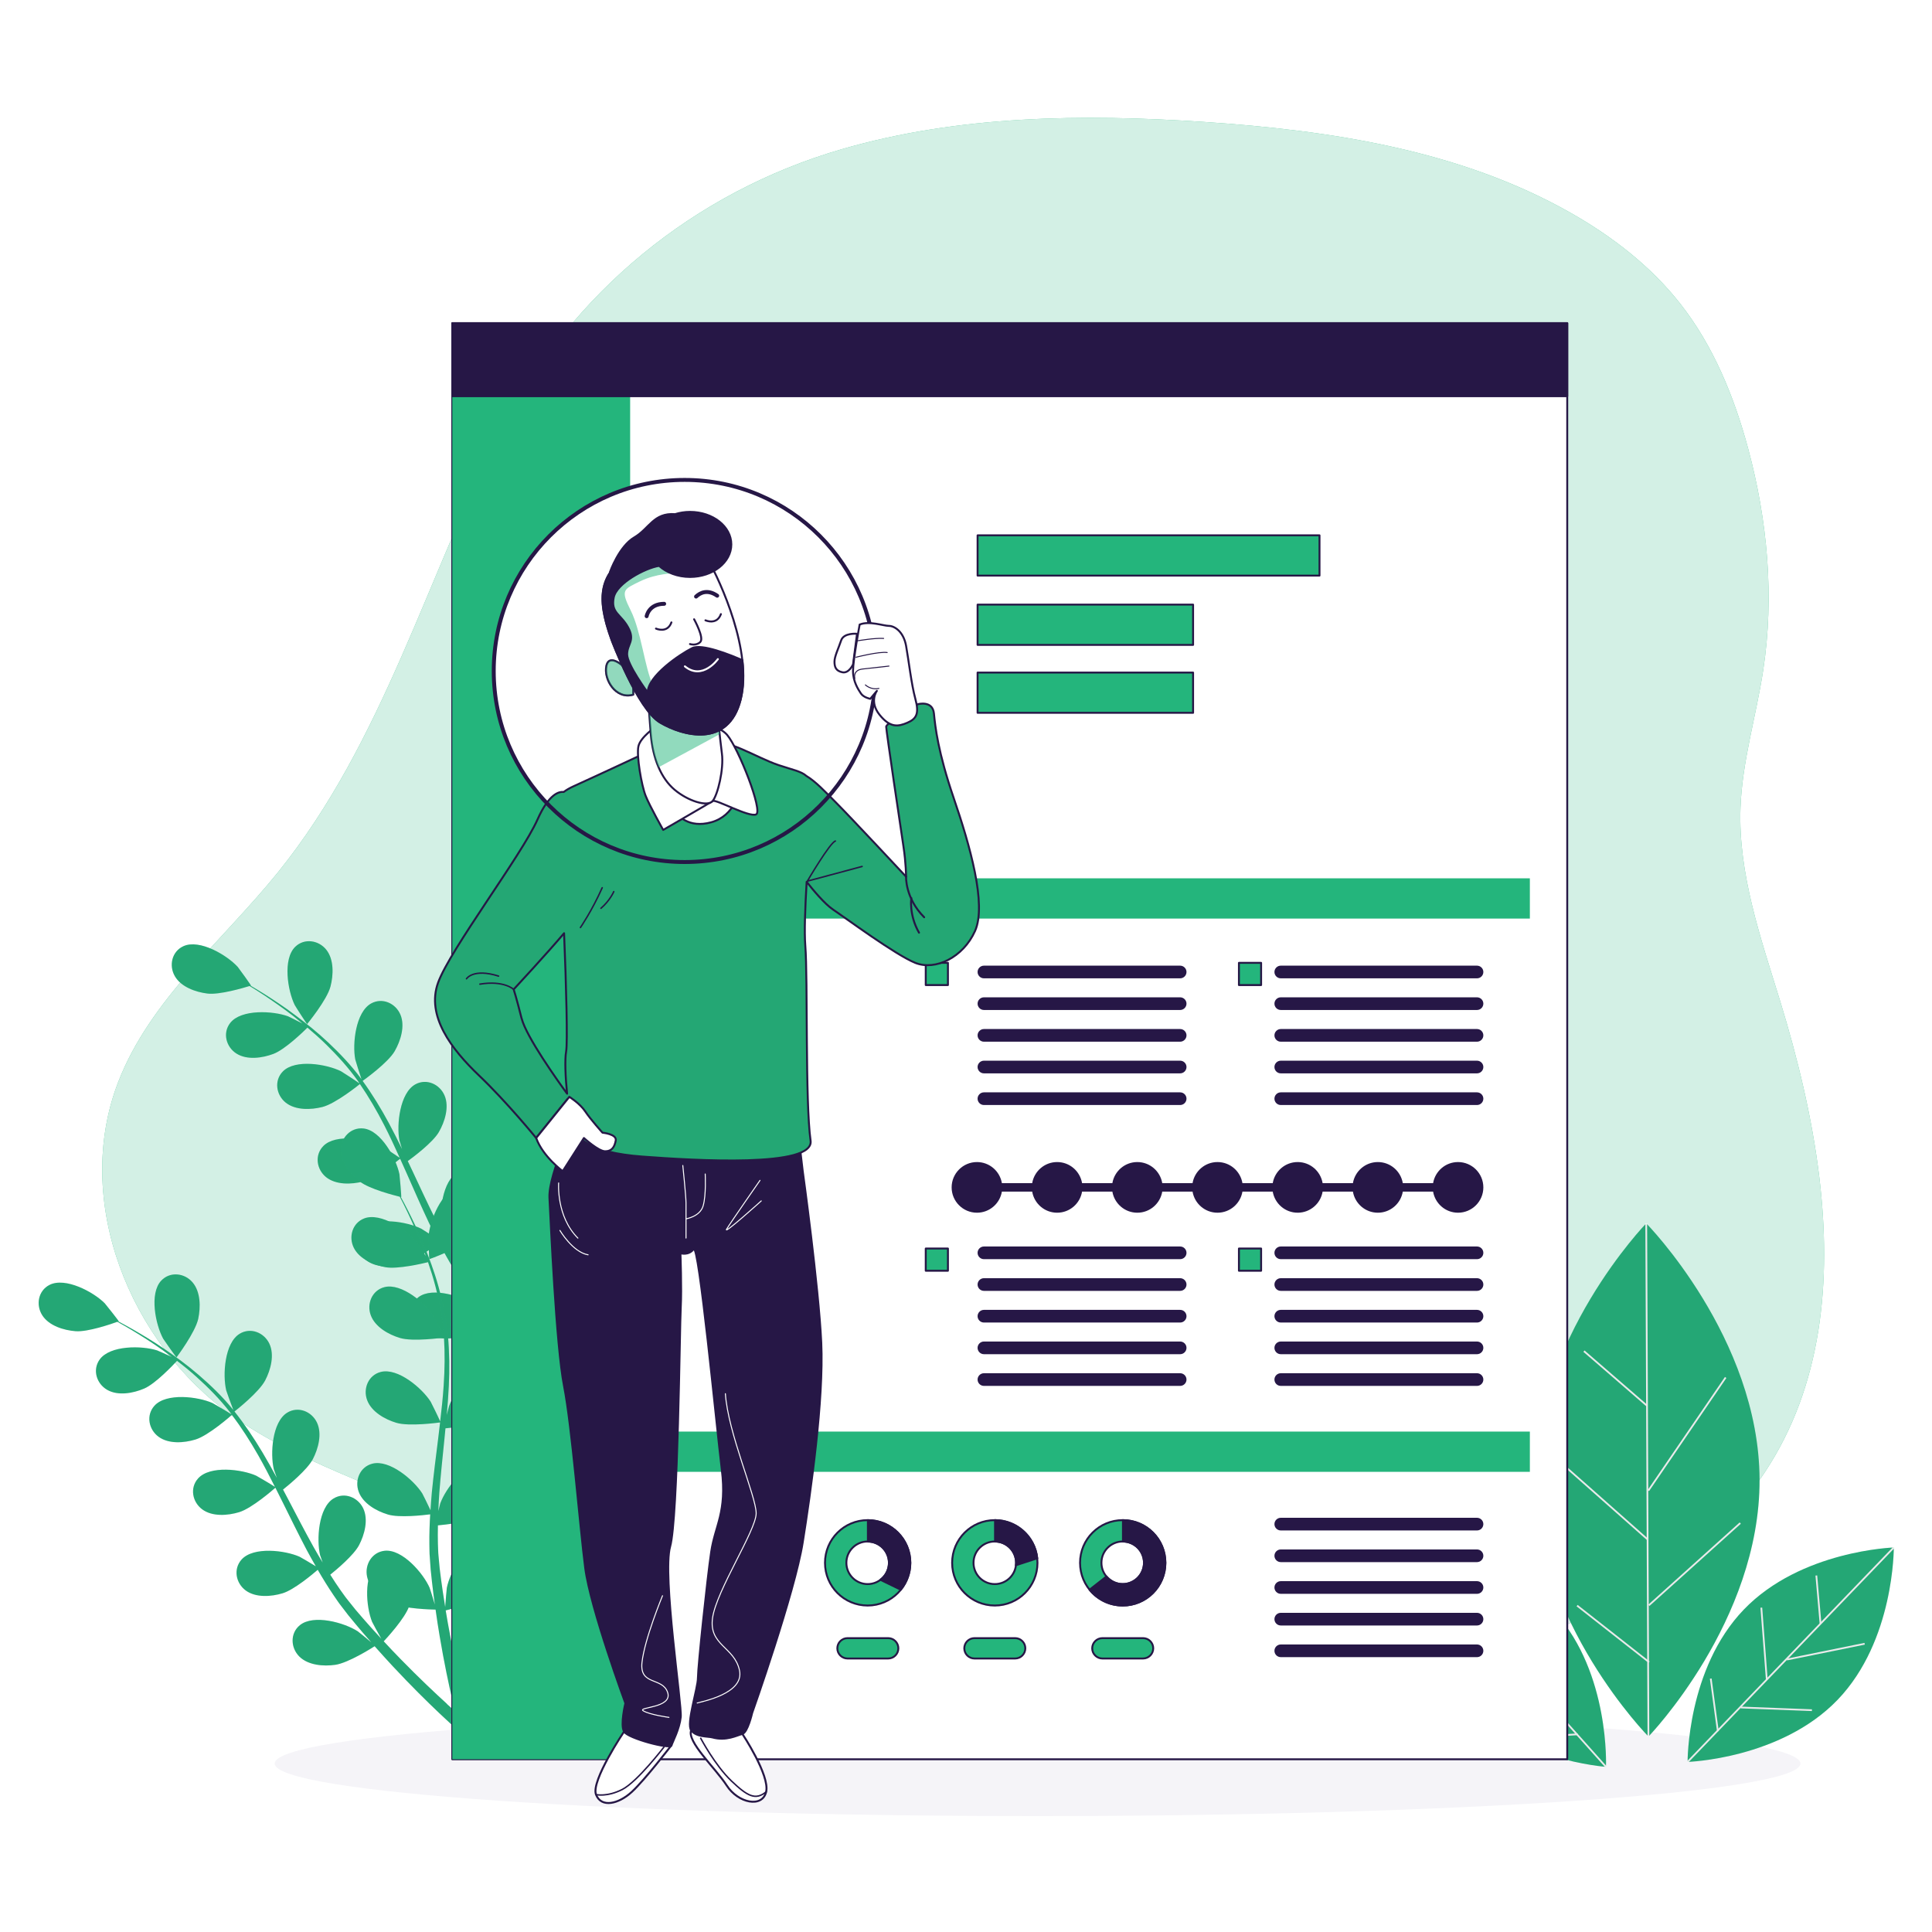 <svg width="1000" height="1000" viewBox="0 0 1000 1000" fill="none" xmlns="http://www.w3.org/2000/svg">
<rect width="1000" height="1000" fill="white"/>
<g clip-path="url(#clip0_5501_32367)">
<path d="M941.625 608.941C937.882 578.132 930.349 547.276 921.389 518.129C911.329 485.447 899.655 452.32 900.872 418.139C901.737 394.026 909.013 370.661 912.639 346.828C918.464 308.691 914.862 269.431 904.825 232.16C897.597 205.354 886.882 179.087 869.734 157.244C854.387 137.695 834.314 122.244 812.698 110.023C755.568 77.692 688.684 67.485 623.202 63.107C560.318 58.916 496.147 59.666 435.625 77.248C359.382 99.395 295.819 151.461 259.839 222C220.957 298.25 198.451 383.889 143.919 451.453C115.144 487.085 77.619 517.403 61.149 560.152C37.591 621.302 66.857 694.931 120.244 732.857C153.908 756.784 194.685 768.208 231.274 787.382C265.032 805.058 295.024 829.218 328.268 847.853C450.317 916.191 601.796 902.776 736.712 865.974C804.112 847.596 874.787 820.369 913.411 762.098C943.076 717.359 948.199 663.162 941.625 608.894V608.941Z" fill="#24B57C"/>
<path opacity="0.8" d="M941.625 608.941C937.882 578.132 930.349 547.276 921.389 518.129C911.329 485.447 899.655 452.32 900.872 418.139C901.737 394.026 909.013 370.661 912.639 346.828C918.464 308.691 914.862 269.431 904.825 232.16C897.597 205.354 886.882 179.087 869.734 157.244C854.387 137.695 834.314 122.244 812.698 110.023C755.568 77.692 688.684 67.485 623.202 63.107C560.318 58.916 496.147 59.666 435.625 77.248C359.382 99.395 295.819 151.461 259.839 222C220.957 298.25 198.451 383.889 143.919 451.453C115.144 487.085 77.619 517.403 61.149 560.152C37.591 621.302 66.857 694.931 120.244 732.857C153.908 756.784 194.685 768.208 231.274 787.382C265.032 805.058 295.024 829.218 328.268 847.853C450.317 916.191 601.796 902.776 736.712 865.974C804.112 847.596 874.787 820.369 913.411 762.098C943.076 717.359 948.199 663.162 941.625 608.894V608.941Z" fill="white"/>
<path d="M537.04 940.002C755.124 940.002 931.916 927.822 931.916 912.798C931.916 897.773 755.124 885.594 537.04 885.594C318.956 885.594 142.164 897.773 142.164 912.798C142.164 927.822 318.956 940.002 537.04 940.002Z" fill="#F5F4F8"/>
<path d="M299.825 707.854C298.187 699.941 296.011 688.587 294.023 674.868C293.438 670.911 292.877 666.721 292.362 662.389C294.14 662.062 308.27 659.299 313.768 655.389C318.774 651.854 324.155 645.955 324.366 639.47C324.576 633.125 319.663 627.413 313.066 627.881C303.895 628.513 295.403 642.747 293.438 650.731C293.321 651.246 292.502 657.45 292.151 660.61C291.847 657.988 291.52 655.389 291.262 652.674C290.841 648.764 290.514 644.597 290.186 640.57C290.093 638.487 289.999 636.356 289.882 634.226C289.742 632.072 289.882 630.012 289.835 627.858C289.859 624.721 290.069 621.467 290.233 618.236C294.257 618.048 306.024 617.276 311.335 614.607C316.809 611.868 323.032 606.858 324.225 600.467C325.395 594.216 321.394 587.848 314.821 587.309C305.673 586.537 295.122 599.343 291.964 606.928C291.871 607.186 291.356 608.848 290.794 610.838C291.075 607.677 291.332 604.54 291.73 601.356C292.83 592.319 294.21 583.166 295.567 573.965C295.848 572.045 296.105 570.126 296.386 568.206C299.755 568.065 312.528 567.34 318.096 564.554C323.57 561.815 329.793 556.805 330.986 550.413C332.156 544.162 328.155 537.795 321.582 537.256C312.434 536.507 301.883 549.29 298.725 556.875C298.608 557.156 298.023 559.146 297.368 561.393C298.023 556.383 298.632 551.397 299.076 546.41C299.871 537.701 300.152 529.086 299.801 520.728C300.994 520.681 315.967 520.142 322.143 517.052C327.617 514.313 333.84 509.303 335.033 502.912C336.203 496.661 332.203 490.293 325.605 489.755C316.458 489.005 305.907 501.788 302.749 509.373C302.515 509.912 300.433 517.146 299.778 519.768C299.778 519.674 299.778 519.557 299.778 519.464C299.31 510.684 297.789 502.35 295.941 494.531C294.116 486.711 291.754 479.524 289.391 472.945C287.051 466.367 284.501 460.491 282.209 455.317C280.945 452.531 279.729 450.002 278.582 447.638C278.629 447.638 278.77 447.685 278.77 447.685C278.933 447.731 278.489 436.564 278.395 435.862C277.132 427.738 269.95 412.802 260.873 411.35C254.346 410.297 248.942 415.541 248.591 421.885C248.216 428.37 253.059 434.715 257.738 438.695C262.51 442.768 274.956 446.561 278.068 447.474C279.214 449.932 280.407 452.578 281.671 455.551C283.846 460.771 286.256 466.671 288.455 473.273C289.04 475.029 289.601 476.949 290.186 478.798C288.572 475.895 286.303 471.939 286.022 471.564C281.179 464.939 267.915 454.989 259.188 457.892C252.895 459.975 250.532 467.116 253.129 472.899C255.773 478.822 263.002 482.24 268.991 483.597C275.214 485.026 288.315 482.567 291.169 481.982C292.385 486.079 293.532 490.34 294.491 494.835C296.128 502.561 297.462 510.895 297.743 519.534C297.743 520.002 297.719 520.517 297.743 520.985C297.181 519.417 293.555 510.989 293.227 510.427C289.133 503.31 277.038 491.979 268.055 493.898C261.575 495.28 258.44 502.116 260.382 508.156C262.37 514.336 269.178 518.527 274.956 520.54C281.624 522.858 297.134 521.383 297.719 521.336C297.86 529.413 297.415 537.748 296.456 546.152C295.777 552.263 294.842 558.42 293.859 564.577C293.087 562.54 289.695 554.721 289.391 554.182C285.297 547.065 273.202 535.734 264.218 537.654C257.738 539.035 254.603 545.871 256.545 551.912C258.533 558.092 265.341 562.283 271.12 564.296C277.623 566.567 292.479 565.209 293.742 565.092C293.298 567.902 292.853 570.687 292.362 573.497C290.818 582.651 289.204 591.804 287.917 600.911C287.472 604.072 287.145 607.186 286.794 610.299C285.554 607.279 283.191 601.848 282.934 601.403C278.84 594.286 266.745 582.955 257.761 584.875C251.281 586.256 248.146 593.092 250.088 599.132C252.076 605.313 258.884 609.503 264.663 611.517C270.465 613.553 283.004 612.687 286.513 612.383C285.975 617.58 285.577 622.754 285.414 627.881C285.414 630.082 285.227 632.329 285.32 634.46C285.367 636.59 285.414 638.721 285.484 640.804C285.741 645.135 285.975 649.162 286.326 653.189C286.49 655.226 286.677 657.145 286.864 659.112C286.069 655.881 284.712 650.754 284.548 650.309C281.577 642.654 271.354 629.614 262.183 630.152C255.586 630.55 251.445 636.801 252.451 643.075C253.48 649.49 259.586 654.64 264.99 657.52C270.956 660.68 285.367 661.617 287.121 661.734C287.589 666.557 288.081 671.262 288.642 675.664C290.35 689.547 292.292 701.065 293.789 709.095C295.263 717.125 296.316 721.737 296.316 721.737V721.784V721.831C296.737 723.563 298.491 724.617 300.222 724.172C301.954 723.75 303.006 721.995 302.562 720.262C302.562 720.262 301.462 715.837 299.825 707.901V707.854Z" fill="#24B57C"/>
<path d="M291.966 480.39C291.966 480.39 307.406 475.684 312.764 470.861C317.326 466.764 322.005 460.279 321.466 453.818C320.928 447.497 315.407 442.393 308.904 443.61C299.873 445.296 293.066 460.42 292.036 468.567C291.943 469.269 291.802 480.436 291.966 480.39Z" fill="#24B57C"/>
<path d="M300.033 724.24C301.343 725.434 301.437 727.495 300.22 728.806C299.027 730.117 296.969 730.21 295.659 728.993C295.659 728.993 295.635 728.97 295.612 728.946H295.588C295.588 728.946 292.173 725.645 286.511 719.769C280.85 713.869 272.872 705.371 263.795 694.719C260.918 691.371 257.9 687.719 254.858 683.95C253.338 684.839 240.798 692.003 234.084 692.659C227.978 693.244 220.047 692.308 215.649 687.532C211.345 682.849 211.345 675.334 216.632 671.378C223.978 665.876 239.699 671.097 246.413 675.849C246.811 676.13 250.764 679.642 253.197 681.913C251.958 680.368 250.741 678.869 249.478 677.277C246.975 674.117 244.565 670.886 241.968 667.421C240.775 665.712 239.558 663.956 238.342 662.224C237.102 660.515 235.979 658.548 234.786 656.699C232.096 652.344 229.592 647.803 227.183 643.167C224.399 645.368 214.433 653 208.467 654.498C202.525 655.997 194.547 656.278 189.471 652.227C184.511 648.247 183.365 640.826 187.997 636.097C194.43 629.542 210.76 632.328 218.106 636.003C218.574 636.238 223.533 639.468 226.224 641.294C224.797 638.508 223.346 635.722 221.989 632.843C218.059 624.532 214.339 616.01 210.596 607.535C209.45 604.937 208.28 602.361 207.11 599.763C206.128 600.559 194.477 609.876 187.81 611.585C181.868 613.084 173.89 613.365 168.813 609.315C163.854 605.335 162.707 597.913 167.34 593.184C173.773 586.629 190.102 589.415 197.448 593.091C198.01 593.371 205.145 598.03 206.9 599.294C204.326 593.606 201.73 587.963 198.922 582.485C195.062 574.947 190.874 567.759 186.289 561.087C185.845 561.462 173.726 571.248 166.872 572.98C160.93 574.479 152.952 574.759 147.875 570.709C142.916 566.729 141.769 559.308 146.402 554.579C152.835 548.024 169.164 550.81 176.51 554.485C177.095 554.766 184.769 559.8 186.102 560.806C185.821 560.408 185.587 559.964 185.307 559.589C180.324 552.542 174.615 546.338 168.977 540.79C165.702 537.559 162.403 534.656 159.128 531.893C157.069 533.954 147.501 543.248 141.512 545.495C135.78 547.649 127.873 548.796 122.399 545.331C117.041 541.937 115.076 534.679 119.17 529.459C124.855 522.225 141.395 523.208 149.092 526.041C149.513 526.204 153.584 528.241 156.531 529.763C155.034 528.546 153.513 527.258 152.063 526.111C146.589 521.827 141.325 518.221 136.646 515.084C133.956 513.305 131.499 511.76 129.183 510.355C126.095 511.315 113.626 515.014 107.403 514.265C101.32 513.539 93.764 510.893 90.512 505.298C87.307 499.797 88.921 492.469 94.957 489.73C103.332 485.937 117.556 494.412 123.077 500.499C123.545 501.014 130.072 510.098 129.908 510.144C129.908 510.144 129.768 510.191 129.721 510.191C131.967 511.526 134.377 512.954 136.974 514.592C141.746 517.636 147.103 521.124 152.671 525.338C158.263 529.505 164.205 534.211 170.03 539.713C175.879 545.238 181.727 551.325 186.968 558.395C187.038 558.465 187.085 558.559 187.131 558.653C186.242 556.101 183.997 548.913 183.88 548.352C182.335 540.298 184.067 523.793 192.138 519.368C197.94 516.184 204.771 519.298 207.251 525.151C209.777 531.121 207.344 538.753 204.303 544.067C200.841 550.061 188.652 558.793 187.693 559.472C192.606 566.238 197.121 573.612 201.262 581.291C203.625 585.693 205.894 590.187 208.093 594.729C207.391 592.505 206.783 590.515 206.736 590.234C205.192 582.181 206.923 565.676 214.994 561.251C220.796 558.067 227.627 561.181 230.107 567.034C232.634 573.004 230.224 580.636 227.159 585.95C224.048 591.335 213.801 598.99 211.064 600.98C211.883 602.736 212.725 604.468 213.544 606.224C217.474 614.629 221.381 623.057 225.452 631.204C226.879 634.084 228.399 636.846 229.897 639.632C229.288 637.666 228.774 635.98 228.727 635.722C227.183 627.669 228.914 611.164 236.985 606.739C242.787 603.555 249.618 606.669 252.098 612.522C254.625 618.492 252.192 626.124 249.15 631.438C246.179 636.589 236.798 643.729 233.546 646.094C235.184 648.903 236.798 651.689 238.506 654.334C239.722 656.114 240.752 657.893 242.062 659.625C243.325 661.358 244.565 663.067 245.805 664.752C248.308 667.913 250.858 671.214 253.385 674.257C255.116 676.388 256.8 678.378 258.508 680.391C257.058 677.558 254.297 671.94 254.133 671.448C251.373 663.722 250.601 647.147 257.9 641.552C263.164 637.525 270.369 639.562 273.714 644.97C277.13 650.495 275.867 658.385 273.668 664.097C271.211 670.395 260.964 680.508 259.678 681.749C262.508 685.073 265.269 688.257 267.936 691.254C277.153 701.602 285.225 709.866 290.956 715.555C296.688 721.267 300.057 724.334 300.057 724.334L300.033 724.24ZM158.964 530.067C158.964 530.067 169.235 517.613 171.059 510.636C172.603 504.713 172.931 496.706 168.93 491.626C165 486.639 157.584 485.445 152.835 490.034C146.238 496.425 148.905 512.79 152.531 520.164C152.835 520.796 158.871 530.184 158.988 530.067H158.964Z" fill="#24B57C"/>
<path opacity="0.1" d="M300.033 724.24C301.343 725.434 301.437 727.495 300.22 728.806C299.027 730.117 296.969 730.21 295.659 728.993C295.659 728.993 295.635 728.97 295.612 728.946H295.588C295.588 728.946 292.173 725.645 286.511 719.769C280.85 713.869 272.872 705.371 263.795 694.719C260.918 691.371 257.9 687.719 254.858 683.95C253.338 684.839 240.798 692.003 234.084 692.659C227.978 693.244 220.047 692.308 215.649 687.532C211.345 682.849 211.345 675.334 216.632 671.378C223.978 665.876 239.699 671.097 246.413 675.849C246.811 676.13 250.764 679.642 253.197 681.913C251.958 680.368 250.741 678.869 249.478 677.277C246.975 674.117 244.565 670.886 241.968 667.421C240.775 665.712 239.558 663.956 238.342 662.224C237.102 660.515 235.979 658.548 234.786 656.699C232.096 652.344 229.592 647.803 227.183 643.167C224.399 645.368 214.433 653 208.467 654.498C202.525 655.997 194.547 656.278 189.471 652.227C184.511 648.247 183.365 640.826 187.997 636.097C194.43 629.542 210.76 632.328 218.106 636.003C218.574 636.238 223.533 639.468 226.224 641.294C224.797 638.508 223.346 635.722 221.989 632.843C218.059 624.532 214.339 616.01 210.596 607.535C209.45 604.937 208.28 602.361 207.11 599.763C206.128 600.559 194.477 609.876 187.81 611.585C181.868 613.084 173.89 613.365 168.813 609.315C163.854 605.335 162.707 597.913 167.34 593.184C173.773 586.629 190.102 589.415 197.448 593.091C198.01 593.371 205.145 598.03 206.9 599.294C204.326 593.606 201.73 587.963 198.922 582.485C195.062 574.947 190.874 567.759 186.289 561.087C185.845 561.462 173.726 571.248 166.872 572.98C160.93 574.479 152.952 574.759 147.875 570.709C142.916 566.729 141.769 559.308 146.402 554.579C152.835 548.024 169.164 550.81 176.51 554.485C177.095 554.766 184.769 559.8 186.102 560.806C185.821 560.408 185.587 559.964 185.307 559.589C180.324 552.542 174.615 546.338 168.977 540.79C165.702 537.559 162.403 534.656 159.128 531.893C157.069 533.954 147.501 543.248 141.512 545.495C135.78 547.649 127.873 548.796 122.399 545.331C117.041 541.937 115.076 534.679 119.17 529.459C124.855 522.225 141.395 523.208 149.092 526.041C149.513 526.204 153.584 528.241 156.531 529.763C155.034 528.546 153.513 527.258 152.063 526.111C146.589 521.827 141.325 518.221 136.646 515.084C133.956 513.305 131.499 511.76 129.183 510.355C126.095 511.315 113.626 515.014 107.403 514.265C101.32 513.539 93.764 510.893 90.512 505.298C87.307 499.797 88.921 492.469 94.957 489.73C103.332 485.937 117.556 494.412 123.077 500.499C123.545 501.014 130.072 510.098 129.908 510.144C129.908 510.144 129.768 510.191 129.721 510.191C131.967 511.526 134.377 512.954 136.974 514.592C141.746 517.636 147.103 521.124 152.671 525.338C158.263 529.505 164.205 534.211 170.03 539.713C175.879 545.238 181.727 551.325 186.968 558.395C187.038 558.465 187.085 558.559 187.131 558.653C186.242 556.101 183.997 548.913 183.88 548.352C182.335 540.298 184.067 523.793 192.138 519.368C197.94 516.184 204.771 519.298 207.251 525.151C209.777 531.121 207.344 538.753 204.303 544.067C200.841 550.061 188.652 558.793 187.693 559.472C192.606 566.238 197.121 573.612 201.262 581.291C203.625 585.693 205.894 590.187 208.093 594.729C207.391 592.505 206.783 590.515 206.736 590.234C205.192 582.181 206.923 565.676 214.994 561.251C220.796 558.067 227.627 561.181 230.107 567.034C232.634 573.004 230.224 580.636 227.159 585.95C224.048 591.335 213.801 598.99 211.064 600.98C211.883 602.736 212.725 604.468 213.544 606.224C217.474 614.629 221.381 623.057 225.452 631.204C226.879 634.084 228.399 636.846 229.897 639.632C229.288 637.666 228.774 635.98 228.727 635.722C227.183 627.669 228.914 611.164 236.985 606.739C242.787 603.555 249.618 606.669 252.098 612.522C254.625 618.492 252.192 626.124 249.15 631.438C246.179 636.589 236.798 643.729 233.546 646.094C235.184 648.903 236.798 651.689 238.506 654.334C239.722 656.114 240.752 657.893 242.062 659.625C243.325 661.358 244.565 663.067 245.805 664.752C248.308 667.913 250.858 671.214 253.385 674.257C255.116 676.388 256.8 678.378 258.508 680.391C257.058 677.558 254.297 671.94 254.133 671.448C251.373 663.722 250.601 647.147 257.9 641.552C263.164 637.525 270.369 639.562 273.714 644.97C277.13 650.495 275.867 658.385 273.668 664.097C271.211 670.395 260.964 680.508 259.678 681.749C262.508 685.073 265.269 688.257 267.936 691.254C277.153 701.602 285.225 709.866 290.956 715.555C296.688 721.267 300.057 724.334 300.057 724.334L300.033 724.24ZM158.964 530.067C158.964 530.067 169.235 517.613 171.059 510.636C172.603 504.713 172.931 496.706 168.93 491.626C165 486.639 157.584 485.445 152.835 490.034C146.238 496.425 148.905 512.79 152.531 520.164C152.835 520.796 158.871 530.184 158.988 530.067H158.964Z" fill="#2A2B2F"/>
<path d="M240.142 878.638C238.153 870.818 235.486 859.557 232.89 845.955C232.141 842.022 231.392 837.855 230.691 833.547C232.445 833.126 246.435 829.755 251.769 825.611C256.612 821.842 261.735 815.708 261.665 809.223C261.595 802.879 256.448 797.4 249.874 798.15C240.75 799.18 232.89 813.788 231.275 821.842C231.182 822.357 230.644 828.584 230.433 831.768C230.012 829.17 229.591 826.594 229.193 823.879C228.585 819.992 228.094 815.849 227.579 811.845C227.392 809.762 227.205 807.655 226.994 805.524C226.76 803.37 226.784 801.31 226.667 799.156C226.55 796.019 226.62 792.765 226.667 789.534C230.667 789.16 242.388 787.872 247.581 784.992C252.939 782.019 258.928 776.728 259.84 770.29C260.729 763.993 256.471 757.812 249.851 757.554C240.68 757.203 230.691 770.431 227.883 778.156C227.79 778.414 227.369 780.1 226.877 782.113C227.018 778.952 227.135 775.792 227.392 772.608C228.094 763.524 229.076 754.324 230.012 745.076C230.199 743.157 230.386 741.213 230.574 739.294C233.942 738.989 246.646 737.702 252.097 734.682C257.454 731.708 263.443 726.418 264.355 719.979C265.244 713.682 260.986 707.501 254.366 707.244C245.195 706.892 235.206 720.143 232.398 727.846C232.305 728.126 231.79 730.14 231.252 732.411C231.697 727.377 232.071 722.367 232.305 717.381C232.702 708.648 232.632 700.033 231.884 691.675C233.077 691.582 248.002 690.364 254.038 687.016C259.396 684.043 265.385 678.752 266.297 672.314C267.186 666.016 262.928 659.836 256.308 659.578C247.137 659.227 237.147 672.478 234.34 680.18C234.13 680.719 232.375 688.046 231.813 690.692C231.813 690.598 231.813 690.481 231.813 690.388C230.971 681.632 229.076 673.391 226.877 665.642C224.725 657.916 222.035 650.822 219.391 644.384C216.771 637.923 213.963 632.164 211.437 627.083C210.057 624.344 208.723 621.863 207.483 619.568C207.53 619.568 207.67 619.615 207.67 619.615C207.834 619.662 206.898 608.518 206.758 607.816C205.144 599.762 197.307 585.154 188.183 584.1C181.609 583.351 176.462 588.806 176.368 595.174C176.275 601.659 181.398 607.793 186.241 611.562C191.201 615.425 203.787 618.655 206.922 619.428C208.185 621.839 209.495 624.438 210.875 627.318C213.285 632.421 215.952 638.227 218.432 644.712C219.087 646.445 219.742 648.317 220.397 650.144C218.642 647.311 216.209 643.448 215.929 643.12C210.782 636.729 197.119 627.364 188.534 630.642C182.357 633.006 180.299 640.241 183.153 645.906C186.077 651.712 193.446 654.802 199.459 655.903C205.752 657.05 218.713 654.006 221.543 653.304C222.947 657.354 224.28 661.545 225.427 665.993C227.415 673.648 229.123 681.913 229.755 690.528C229.802 690.996 229.755 691.511 229.802 691.979C229.17 690.434 225.169 682.17 224.819 681.632C220.42 674.702 207.834 663.909 198.944 666.227C192.534 667.889 189.703 674.866 191.926 680.812C194.195 686.899 201.167 690.786 207.039 692.541C213.8 694.578 229.217 692.401 229.802 692.331C230.316 700.408 230.223 708.719 229.638 717.193C229.24 723.327 228.562 729.508 227.836 735.712C226.994 733.722 223.251 726.043 222.924 725.528C218.525 718.598 205.939 707.805 197.049 710.123C190.639 711.785 187.808 718.762 190.031 724.708C192.3 730.795 199.272 734.682 205.144 736.438C211.741 738.427 226.526 736.414 227.79 736.25C227.462 739.06 227.135 741.869 226.784 744.702C225.637 753.902 224.444 763.126 223.532 772.28C223.228 775.441 223.041 778.578 222.83 781.715C221.45 778.765 218.853 773.427 218.572 773.006C214.174 766.076 201.588 755.284 192.698 757.601C186.288 759.263 183.457 766.24 185.679 772.187C187.949 778.273 194.92 782.16 200.792 783.916C206.688 785.695 219.157 784.267 222.666 783.822C222.362 789.043 222.175 794.24 222.245 799.344C222.315 801.544 222.245 803.815 222.456 805.922C222.596 808.053 222.76 810.16 222.9 812.267C223.345 816.574 223.766 820.601 224.28 824.604C224.538 826.641 224.819 828.537 225.076 830.504C224.14 827.297 222.549 822.263 222.362 821.818C219.063 814.303 208.255 801.732 199.131 802.668C192.557 803.347 188.697 809.785 189.984 816.012C191.294 822.38 197.611 827.25 203.155 829.895C209.261 832.798 223.696 833.103 225.45 833.126C226.129 837.925 226.83 842.608 227.579 846.962C229.895 860.775 232.352 872.176 234.176 880.136C236.001 888.096 237.241 892.638 237.241 892.638V892.684C237.241 892.684 237.241 892.731 237.264 892.731C237.779 894.44 239.557 895.424 241.265 894.908C242.973 894.393 243.955 892.614 243.441 890.905C243.441 890.905 242.154 886.527 240.165 878.684L240.142 878.638Z" fill="#24B57C"/>
<path d="M222.246 651.736C222.246 651.736 237.452 646.351 242.599 641.318C246.974 637.034 251.372 630.338 250.53 623.9C249.711 617.602 243.979 612.756 237.546 614.255C228.586 616.338 222.48 631.743 221.801 639.937C221.755 640.639 222.082 651.806 222.246 651.759V651.736Z" fill="#24B57C"/>
<path d="M231.369 881.941C225.403 876.509 216.958 868.596 207.296 858.67C204.489 855.814 201.588 852.747 198.617 849.539C199.856 848.228 209.659 837.67 211.811 831.279C213.776 825.473 214.665 817.536 211.016 812.152C207.436 806.884 200.137 805.175 195.061 809.436C188.019 815.336 189.516 831.864 192.604 839.473C192.791 839.964 195.786 845.442 197.377 848.228C195.599 846.285 193.821 844.389 191.996 842.329C189.352 839.402 186.639 836.242 184.018 833.175C182.708 831.536 181.398 829.897 180.041 828.212C178.661 826.55 177.538 824.817 176.251 823.085C174.427 820.533 172.672 817.794 170.941 815.055C174.076 812.526 183.129 804.988 185.867 799.72C188.697 794.289 190.779 786.563 187.995 780.71C185.258 774.975 178.31 772.165 172.649 775.607C164.788 780.382 163.782 796.934 165.677 804.918C165.747 805.175 166.309 806.814 167.011 808.757C165.373 806.041 163.735 803.349 162.191 800.54C157.77 792.58 153.512 784.362 149.207 776.122C148.318 774.413 147.383 772.704 146.494 770.995C149.137 768.888 159.033 760.787 161.911 755.286C164.741 749.831 166.823 742.128 164.039 736.276C161.302 730.54 154.354 727.731 148.693 731.172C140.832 735.948 139.826 752.5 141.721 760.483C141.791 760.764 142.493 762.73 143.289 764.931C140.879 760.483 138.446 756.105 135.872 751.797C131.404 744.306 126.585 737.142 121.368 730.587C122.304 729.861 134.094 720.59 137.276 714.456C140.107 709.025 142.189 701.299 139.405 695.446C136.668 689.711 129.72 686.901 124.058 690.343C116.198 695.119 115.192 711.67 117.087 719.654C117.227 720.216 119.777 727.309 120.783 729.814C120.713 729.744 120.666 729.65 120.596 729.58C115.051 722.744 108.922 716.915 102.839 711.67C96.78 706.426 90.627 702.002 84.872 698.068C79.117 694.135 73.596 690.881 68.707 688.048C66.04 686.527 63.583 685.192 61.267 683.975C61.314 683.975 61.455 683.905 61.455 683.905C61.618 683.834 54.694 675.079 54.202 674.563C48.424 668.734 33.826 660.891 25.637 665.059C19.742 668.055 18.455 675.453 21.894 680.814C25.404 686.269 33.054 688.563 39.16 689.032C45.429 689.5 57.711 685.262 60.753 684.162C63.139 685.473 65.665 686.925 68.403 688.563C73.222 691.49 78.65 694.861 84.287 698.911C85.785 699.988 87.376 701.206 88.92 702.353C85.902 700.948 81.737 699.099 81.316 698.958C73.503 696.453 56.939 696.219 51.582 703.687C47.722 709.072 49.991 716.236 55.512 719.396C61.15 722.627 68.987 721.129 74.626 718.717C80.498 716.212 89.645 706.496 91.633 704.366C95.026 706.965 98.465 709.727 101.857 712.818C107.729 718.109 113.694 724.055 118.982 730.891C119.286 731.266 119.543 731.71 119.824 732.085C118.444 731.125 110.56 726.466 109.975 726.209C102.488 722.861 86.042 720.801 79.913 727.637C75.491 732.577 76.965 739.928 82.088 743.674C87.329 747.513 95.283 746.881 101.155 745.102C107.916 743.065 119.59 732.741 120.034 732.343C124.9 738.804 129.416 745.804 133.603 753.155C136.644 758.493 139.499 764.018 142.306 769.59C140.505 768.396 133.159 764.065 132.597 763.807C125.111 760.46 108.665 758.399 102.535 765.235C98.114 770.152 99.588 777.526 104.711 781.272C109.951 785.112 117.905 784.479 123.777 782.7C130.375 780.71 141.604 770.877 142.54 770.035C143.827 772.563 145.113 775.092 146.353 777.643C150.471 785.954 154.565 794.312 158.846 802.436C160.32 805.245 161.911 807.961 163.455 810.7C160.671 808.991 155.571 805.994 155.103 805.784C147.617 802.436 131.17 800.376 125.041 807.212C120.619 812.152 122.093 819.503 127.216 823.249C132.457 827.065 140.411 826.456 146.283 824.677C152.178 822.897 161.794 814.821 164.461 812.526C167.081 817.045 169.795 821.469 172.672 825.707C173.959 827.509 175.128 829.429 176.462 831.068C177.749 832.777 179.035 834.439 180.322 836.101C183.083 839.449 185.633 842.563 188.276 845.63C189.61 847.175 190.896 848.626 192.206 850.101C189.656 847.947 185.562 844.623 185.141 844.342C178.24 839.894 162.308 835.376 155.196 841.205C150.073 845.396 150.424 852.911 154.916 857.406C159.524 861.994 167.478 862.579 173.538 861.713C180.228 860.753 192.417 853.051 193.914 852.091C197.143 855.72 200.301 859.232 203.319 862.462C212.864 872.693 221.192 880.864 227.111 886.482C233.03 892.101 236.562 895.215 236.562 895.215H236.586C236.586 895.215 236.609 895.262 236.633 895.285C237.99 896.432 240.025 896.245 241.171 894.887C242.318 893.529 242.13 891.492 240.773 890.345C240.773 890.345 237.288 887.419 231.299 881.964L231.369 881.941Z" fill="#24B57C"/>
<path d="M91.375 702.563C91.375 702.563 101.084 689.663 102.604 682.617C103.891 676.623 103.868 668.617 99.633 663.7C95.492 658.878 88.029 658.011 83.468 662.834C77.151 669.506 80.543 685.754 84.474 692.941C84.824 693.573 91.258 702.68 91.352 702.54L91.375 702.563Z" fill="#24B57C"/>
<g opacity="0.1">
<path d="M240.142 878.638C238.153 870.818 235.486 859.557 232.89 845.955C232.141 842.022 231.392 837.855 230.691 833.547C232.445 833.126 246.435 829.755 251.769 825.611C256.612 821.842 261.735 815.708 261.665 809.223C261.595 802.879 256.448 797.4 249.874 798.15C240.75 799.18 232.89 813.788 231.275 821.842C231.182 822.357 230.644 828.584 230.433 831.768C230.012 829.17 229.591 826.594 229.193 823.879C228.585 819.992 228.094 815.849 227.579 811.845C227.392 809.762 227.205 807.655 226.994 805.524C226.76 803.37 226.784 801.31 226.667 799.156C226.55 796.019 226.62 792.765 226.667 789.534C230.667 789.16 242.388 787.872 247.581 784.992C252.939 782.019 258.928 776.728 259.84 770.29C260.729 763.993 256.471 757.812 249.851 757.554C240.68 757.203 230.691 770.431 227.883 778.156C227.79 778.414 227.369 780.1 226.877 782.113C227.018 778.952 227.135 775.792 227.392 772.608C228.094 763.524 229.076 754.324 230.012 745.076C230.199 743.157 230.386 741.213 230.574 739.294C233.942 738.989 246.646 737.702 252.097 734.682C257.454 731.708 263.443 726.418 264.355 719.979C265.244 713.682 260.986 707.501 254.366 707.244C245.195 706.892 235.206 720.143 232.398 727.846C232.305 728.126 231.79 730.14 231.252 732.411C231.697 727.377 232.071 722.367 232.305 717.381C232.702 708.648 232.632 700.033 231.884 691.675C233.077 691.582 248.002 690.364 254.038 687.016C259.396 684.043 265.385 678.752 266.297 672.314C267.186 666.016 262.928 659.836 256.308 659.578C247.137 659.227 237.147 672.478 234.34 680.18C234.13 680.719 232.375 688.046 231.813 690.692C231.813 690.598 231.813 690.481 231.813 690.388C230.971 681.632 229.076 673.391 226.877 665.642C224.725 657.916 222.035 650.822 219.391 644.384C216.771 637.923 213.963 632.164 211.437 627.083C210.057 624.344 208.723 621.863 207.483 619.568C207.53 619.568 207.67 619.615 207.67 619.615C207.834 619.662 206.898 608.518 206.758 607.816C205.144 599.762 197.307 585.154 188.183 584.1C181.609 583.351 176.462 588.806 176.368 595.174C176.275 601.659 181.398 607.793 186.241 611.562C191.201 615.425 203.787 618.655 206.922 619.428C208.185 621.839 209.495 624.438 210.875 627.318C213.285 632.421 215.952 638.227 218.432 644.712C219.087 646.445 219.742 648.317 220.397 650.144C218.642 647.311 216.209 643.448 215.929 643.12C210.782 636.729 197.119 627.364 188.534 630.642C182.357 633.006 180.299 640.241 183.153 645.906C186.077 651.712 193.446 654.802 199.459 655.903C205.752 657.05 218.713 654.006 221.543 653.304C222.947 657.354 224.28 661.545 225.427 665.993C227.415 673.648 229.123 681.913 229.755 690.528C229.802 690.996 229.755 691.511 229.802 691.979C229.17 690.434 225.169 682.17 224.819 681.632C220.42 674.702 207.834 663.909 198.944 666.227C192.534 667.889 189.703 674.866 191.926 680.812C194.195 686.899 201.167 690.786 207.039 692.541C213.8 694.578 229.217 692.401 229.802 692.331C230.316 700.408 230.223 708.719 229.638 717.193C229.24 723.327 228.562 729.508 227.836 735.712C226.994 733.722 223.251 726.043 222.924 725.528C218.525 718.598 205.939 707.805 197.049 710.123C190.639 711.785 187.808 718.762 190.031 724.708C192.3 730.795 199.272 734.682 205.144 736.438C211.741 738.427 226.526 736.414 227.79 736.25C227.462 739.06 227.135 741.869 226.784 744.702C225.637 753.902 224.444 763.126 223.532 772.28C223.228 775.441 223.041 778.578 222.83 781.715C221.45 778.765 218.853 773.427 218.572 773.006C214.174 766.076 201.588 755.284 192.698 757.601C186.288 759.263 183.457 766.24 185.679 772.187C187.949 778.273 194.92 782.16 200.792 783.916C206.688 785.695 219.157 784.267 222.666 783.822C222.362 789.043 222.175 794.24 222.245 799.344C222.315 801.544 222.245 803.815 222.456 805.922C222.596 808.053 222.76 810.16 222.9 812.267C223.345 816.574 223.766 820.601 224.28 824.604C224.538 826.641 224.819 828.537 225.076 830.504C224.14 827.297 222.549 822.263 222.362 821.818C219.063 814.303 208.255 801.732 199.131 802.668C192.557 803.347 188.697 809.785 189.984 816.012C191.294 822.38 197.611 827.25 203.155 829.895C209.261 832.798 223.696 833.103 225.45 833.126C226.129 837.925 226.83 842.608 227.579 846.962C229.895 860.775 232.352 872.176 234.176 880.136C236.001 888.096 237.241 892.638 237.241 892.638V892.684C237.241 892.684 237.241 892.731 237.264 892.731C237.779 894.44 239.557 895.424 241.265 894.908C242.973 894.393 243.955 892.614 243.441 890.905C243.441 890.905 242.154 886.527 240.165 878.684L240.142 878.638Z" fill="#2A2B2F"/>
<path d="M222.246 651.736C222.246 651.736 237.452 646.351 242.599 641.318C246.974 637.034 251.372 630.338 250.53 623.9C249.711 617.602 243.979 612.756 237.546 614.255C228.586 616.338 222.48 631.743 221.801 639.937C221.755 640.639 222.082 651.806 222.246 651.759V651.736Z" fill="#2A2B2F"/>
<path d="M231.369 881.941C225.403 876.509 216.958 868.596 207.296 858.67C204.489 855.814 201.588 852.747 198.617 849.539C199.856 848.228 209.659 837.67 211.811 831.279C213.776 825.473 214.665 817.536 211.016 812.152C207.436 806.884 200.137 805.175 195.061 809.436C188.019 815.336 189.516 831.864 192.604 839.473C192.791 839.964 195.786 845.442 197.377 848.228C195.599 846.285 193.821 844.389 191.996 842.329C189.352 839.402 186.639 836.242 184.018 833.175C182.708 831.536 181.398 829.897 180.041 828.212C178.661 826.55 177.538 824.817 176.251 823.085C174.427 820.533 172.672 817.794 170.941 815.055C174.076 812.526 183.129 804.988 185.867 799.72C188.697 794.289 190.779 786.563 187.995 780.71C185.258 774.975 178.31 772.165 172.649 775.607C164.788 780.382 163.782 796.934 165.677 804.918C165.747 805.175 166.309 806.814 167.011 808.757C165.373 806.041 163.735 803.349 162.191 800.54C157.77 792.58 153.512 784.362 149.207 776.122C148.318 774.413 147.383 772.704 146.494 770.995C149.137 768.888 159.033 760.787 161.911 755.286C164.741 749.831 166.823 742.128 164.039 736.276C161.302 730.54 154.354 727.731 148.693 731.172C140.832 735.948 139.826 752.5 141.721 760.483C141.791 760.764 142.493 762.73 143.289 764.931C140.879 760.483 138.446 756.105 135.872 751.797C131.404 744.306 126.585 737.142 121.368 730.587C122.304 729.861 134.094 720.59 137.276 714.456C140.107 709.025 142.189 701.299 139.405 695.446C136.668 689.711 129.72 686.901 124.058 690.343C116.198 695.119 115.192 711.67 117.087 719.654C117.227 720.216 119.777 727.309 120.783 729.814C120.713 729.744 120.666 729.65 120.596 729.58C115.051 722.744 108.922 716.915 102.839 711.67C96.78 706.426 90.627 702.002 84.872 698.068C79.117 694.135 73.596 690.881 68.707 688.048C66.04 686.527 63.583 685.192 61.267 683.975C61.314 683.975 61.455 683.905 61.455 683.905C61.618 683.834 54.694 675.079 54.202 674.563C48.424 668.734 33.826 660.891 25.637 665.059C19.742 668.055 18.455 675.453 21.894 680.814C25.404 686.269 33.054 688.563 39.16 689.032C45.429 689.5 57.711 685.262 60.753 684.162C63.139 685.473 65.665 686.925 68.403 688.563C73.222 691.49 78.65 694.861 84.287 698.911C85.785 699.988 87.376 701.206 88.92 702.353C85.902 700.948 81.737 699.099 81.316 698.958C73.503 696.453 56.939 696.219 51.582 703.687C47.722 709.072 49.991 716.236 55.512 719.396C61.15 722.627 68.987 721.129 74.626 718.717C80.498 716.212 89.645 706.496 91.633 704.366C95.026 706.965 98.465 709.727 101.857 712.818C107.729 718.109 113.694 724.055 118.982 730.891C119.286 731.266 119.543 731.71 119.824 732.085C118.444 731.125 110.56 726.466 109.975 726.209C102.488 722.861 86.042 720.801 79.913 727.637C75.491 732.577 76.965 739.928 82.088 743.674C87.329 747.513 95.283 746.881 101.155 745.102C107.916 743.065 119.59 732.741 120.034 732.343C124.9 738.804 129.416 745.804 133.603 753.155C136.644 758.493 139.499 764.018 142.306 769.59C140.505 768.396 133.159 764.065 132.597 763.807C125.111 760.46 108.665 758.399 102.535 765.235C98.114 770.152 99.588 777.526 104.711 781.272C109.951 785.112 117.905 784.479 123.777 782.7C130.375 780.71 141.604 770.877 142.54 770.035C143.827 772.563 145.113 775.092 146.353 777.643C150.471 785.954 154.565 794.312 158.846 802.436C160.32 805.245 161.911 807.961 163.455 810.7C160.671 808.991 155.571 805.994 155.103 805.784C147.617 802.436 131.17 800.376 125.041 807.212C120.619 812.152 122.093 819.503 127.216 823.249C132.457 827.065 140.411 826.456 146.283 824.677C152.178 822.897 161.794 814.821 164.461 812.526C167.081 817.045 169.795 821.469 172.672 825.707C173.959 827.509 175.128 829.429 176.462 831.068C177.749 832.777 179.035 834.439 180.322 836.101C183.083 839.449 185.633 842.563 188.276 845.63C189.61 847.175 190.896 848.626 192.206 850.101C189.656 847.947 185.562 844.623 185.141 844.342C178.24 839.894 162.308 835.376 155.196 841.205C150.073 845.396 150.424 852.911 154.916 857.406C159.524 861.994 167.478 862.579 173.538 861.713C180.228 860.753 192.417 853.051 193.914 852.091C197.143 855.72 200.301 859.232 203.319 862.462C212.864 872.693 221.192 880.864 227.111 886.482C233.03 892.101 236.562 895.215 236.562 895.215H236.586C236.586 895.215 236.609 895.262 236.633 895.285C237.99 896.432 240.025 896.245 241.171 894.887C242.318 893.529 242.13 891.492 240.773 890.345C240.773 890.345 237.288 887.419 231.299 881.964L231.369 881.941Z" fill="#2A2B2F"/>
<path d="M91.375 702.563C91.375 702.563 101.084 689.663 102.604 682.617C103.891 676.623 103.868 668.617 99.633 663.7C95.492 658.878 88.029 658.011 83.468 662.834C77.151 669.506 80.543 685.754 84.474 692.941C84.824 693.573 91.258 702.68 91.352 702.54L91.375 702.563Z" fill="#2A2B2F"/>
</g>
<g opacity="0.1">
<path d="M299.821 707.854C298.183 699.941 296.007 688.587 294.019 674.868C293.434 670.911 292.873 666.721 292.358 662.389C294.136 662.062 308.266 659.299 313.764 655.389C318.77 651.854 324.151 645.955 324.362 639.47C324.572 633.125 319.659 627.413 313.062 627.881C303.891 628.513 295.399 642.747 293.434 650.731C293.317 651.246 292.498 657.45 292.147 660.61C291.843 657.988 291.516 655.389 291.258 652.674C290.837 648.764 290.51 644.597 290.182 640.57C290.089 638.487 289.995 636.356 289.878 634.226C289.738 632.072 289.878 630.012 289.831 627.858C289.855 624.721 290.065 621.467 290.229 618.236C294.253 618.048 306.02 617.276 311.331 614.607C316.805 611.868 323.028 606.858 324.221 600.467C325.391 594.216 321.391 587.848 314.817 587.309C305.669 586.537 295.119 599.343 291.96 606.928C291.867 607.186 291.352 608.848 290.791 610.838C291.071 607.677 291.329 604.54 291.726 601.356C292.826 592.319 294.206 583.166 295.563 573.965C295.844 572.045 296.101 570.126 296.382 568.206C299.751 568.065 312.524 567.34 318.092 564.554C323.566 561.815 329.789 556.805 330.982 550.413C332.152 544.162 328.152 537.795 321.578 537.256C312.43 536.507 301.88 549.29 298.721 556.875C298.604 557.156 298.019 559.146 297.364 561.393C298.019 556.383 298.628 551.397 299.072 546.41C299.868 537.701 300.148 529.086 299.797 520.728C300.991 520.681 315.963 520.142 322.139 517.052C327.613 514.313 333.836 509.303 335.03 502.912C336.199 496.661 332.199 490.293 325.602 489.755C316.454 489.005 305.903 501.788 302.745 509.373C302.511 509.912 300.429 517.146 299.774 519.768C299.774 519.674 299.774 519.557 299.774 519.464C299.306 510.684 297.785 502.35 295.937 494.531C294.113 486.711 291.75 479.524 289.387 472.945C287.047 466.367 284.497 460.491 282.205 455.317C280.941 452.531 279.725 450.002 278.579 447.638C278.625 447.638 278.766 447.685 278.766 447.685C278.929 447.731 278.485 436.564 278.391 435.862C277.128 427.738 269.946 412.802 260.869 411.35C254.342 410.297 248.938 415.541 248.587 421.885C248.212 428.37 253.055 434.715 257.734 438.695C262.507 442.768 274.952 446.561 278.064 447.474C279.21 449.932 280.403 452.578 281.667 455.551C283.842 460.771 286.252 466.671 288.451 473.273C289.036 475.029 289.597 476.949 290.182 478.798C288.568 475.895 286.299 471.939 286.018 471.564C281.175 464.939 267.911 454.989 259.185 457.892C252.891 459.975 250.529 467.116 253.125 472.899C255.769 478.822 262.998 482.24 268.987 483.597C275.21 485.026 288.311 482.567 291.165 481.982C292.381 486.079 293.528 490.34 294.487 494.835C296.124 502.561 297.458 510.895 297.739 519.534C297.739 520.002 297.715 520.517 297.739 520.985C297.177 519.417 293.551 510.989 293.224 510.427C289.13 503.31 277.035 491.979 268.051 493.898C261.571 495.28 258.436 502.116 260.378 508.156C262.366 514.336 269.174 518.527 274.952 520.54C281.62 522.858 297.13 521.383 297.715 521.336C297.856 529.413 297.411 537.748 296.452 546.152C295.774 552.263 294.838 558.42 293.855 564.577C293.083 562.54 289.691 554.721 289.387 554.182C285.293 547.065 273.198 535.734 264.214 537.654C257.734 539.035 254.599 545.871 256.541 551.912C258.529 558.092 265.337 562.283 271.116 564.296C277.619 566.567 292.475 565.209 293.738 565.092C293.294 567.902 292.849 570.687 292.358 573.497C290.814 582.651 289.2 591.804 287.913 600.911C287.468 604.072 287.141 607.186 286.79 610.299C285.55 607.279 283.187 601.848 282.93 601.403C278.836 594.286 266.741 582.955 257.757 584.875C251.277 586.256 248.142 593.092 250.084 599.132C252.073 605.313 258.88 609.503 264.659 611.517C270.461 613.553 283 612.687 286.509 612.383C285.971 617.58 285.574 622.754 285.41 627.881C285.41 630.082 285.223 632.329 285.316 634.46C285.363 636.59 285.41 638.721 285.48 640.804C285.737 645.135 285.971 649.162 286.322 653.189C286.486 655.226 286.673 657.145 286.86 659.112C286.065 655.881 284.708 650.754 284.544 650.309C281.573 642.654 271.35 629.614 262.179 630.152C255.582 630.55 251.441 636.801 252.447 643.075C253.476 649.49 259.582 654.64 264.986 657.52C270.952 660.68 285.363 661.617 287.118 661.734C287.585 666.557 288.077 671.262 288.638 675.664C290.346 689.547 292.288 701.065 293.785 709.095C295.259 717.125 296.312 721.737 296.312 721.737V721.784V721.831C296.733 723.563 298.487 724.617 300.219 724.172C301.95 723.75 303.002 721.995 302.558 720.262C302.558 720.262 301.458 715.837 299.821 707.901V707.854Z" fill="#2A2B2F"/>
<path d="M291.962 480.39C291.962 480.39 307.402 475.684 312.76 470.861C317.322 466.764 322.001 460.279 321.463 453.818C320.925 447.497 315.403 442.393 308.9 443.61C299.869 445.296 293.062 460.42 292.032 468.567C291.939 469.269 291.798 480.436 291.962 480.39Z" fill="#2A2B2F"/>
</g>
<path d="M794.591 766.265C794.895 839.613 853.241 898.843 853.241 898.843C853.241 898.843 911.049 839.121 910.745 765.773C910.441 692.426 852.095 633.195 852.095 633.195C852.095 633.195 794.287 692.917 794.591 766.265Z" fill="#24B57C"/>
<path d="M853.217 898.843L852.094 633.195" stroke="white" stroke-width="0.91" stroke-miterlimit="10"/>
<path d="M852.491 727.613L819.855 699.355" stroke="white" stroke-width="0.91" stroke-miterlimit="10"/>
<path d="M853.195 771.509L893.2 712.98" stroke="white" stroke-width="0.91" stroke-miterlimit="10"/>
<path d="M852.798 796.816L804.605 754.16" stroke="white" stroke-width="0.91" stroke-miterlimit="10"/>
<path d="M853.453 830.905L900.757 788.344" stroke="white" stroke-width="0.91" stroke-miterlimit="10"/>
<path d="M853.568 860.331L816.301 831.066" stroke="white" stroke-width="0.91" stroke-miterlimit="10"/>
<path d="M754.844 879.575C783.174 911.273 831.25 914.504 831.25 914.504C831.25 914.504 833.379 866.347 805.025 834.648C776.694 802.949 728.618 799.719 728.618 799.719C728.618 799.719 726.489 847.876 754.844 879.575Z" fill="#24B57C"/>
<path d="M831.249 914.504L728.641 799.695" stroke="white" stroke-width="0.91" stroke-miterlimit="10"/>
<path d="M765.114 840.5L740.082 840.804" stroke="white" stroke-width="0.91" stroke-miterlimit="10"/>
<path d="M782.283 859.279L777.137 818.496" stroke="white" stroke-width="0.91" stroke-miterlimit="10"/>
<path d="M791.853 870.422L754.539 870.469" stroke="white" stroke-width="0.91" stroke-miterlimit="10"/>
<path d="M805.234 884.936L809.399 848.273" stroke="white" stroke-width="0.91" stroke-miterlimit="10"/>
<path d="M816.606 897.672L789.188 899.311" stroke="white" stroke-width="0.91" stroke-miterlimit="10"/>
<path d="M902.603 833.105C873.126 863.75 873.5 911.954 873.5 911.954C873.5 911.954 921.646 910.479 951.123 879.834C980.6 849.188 980.226 800.984 980.226 800.984C980.226 800.984 932.08 802.459 902.603 833.105Z" fill="#24B57C"/>
<path d="M873.5 911.954L980.226 800.984" stroke="white" stroke-width="0.91" stroke-miterlimit="10"/>
<path d="M942.305 840.433L940.129 815.477" stroke="white" stroke-width="0.91" stroke-miterlimit="10"/>
<path d="M924.875 858.975L965.137 850.805" stroke="white" stroke-width="0.91" stroke-miterlimit="10"/>
<path d="M914.487 869.345L911.656 832.121" stroke="white" stroke-width="0.91" stroke-miterlimit="10"/>
<path d="M901.012 883.789L937.858 885.194" stroke="white" stroke-width="0.91" stroke-miterlimit="10"/>
<path d="M889.173 896.083L885.477 868.832" stroke="white" stroke-width="0.91" stroke-miterlimit="10"/>
<g opacity="0.1">
<path d="M794.591 766.265C794.895 839.613 853.241 898.843 853.241 898.843C853.241 898.843 911.049 839.121 910.745 765.773C910.441 692.426 852.095 633.195 852.095 633.195C852.095 633.195 794.287 692.917 794.591 766.265Z" fill="#2A2B2F"/>
<path d="M754.844 879.575C783.174 911.273 831.25 914.504 831.25 914.504C831.25 914.504 833.379 866.347 805.025 834.648C776.694 802.949 728.618 799.719 728.618 799.719C728.618 799.719 726.489 847.876 754.844 879.575Z" fill="#2A2B2F"/>
<path d="M902.603 833.105C873.126 863.75 873.5 911.954 873.5 911.954C873.5 911.954 921.646 910.479 951.123 879.834C980.6 849.188 980.226 800.984 980.226 800.984C980.226 800.984 932.08 802.459 902.603 833.105Z" fill="#2A2B2F"/>
</g>
<path d="M811.201 167.266H234.105V910.597H811.201V167.266Z" fill="white" stroke="#261746" stroke-width="0.99" stroke-linecap="round" stroke-linejoin="round"/>
<g style="mix-blend-mode:multiply">
<path d="M326.163 167.266H234.105V910.597H326.163V167.266Z" fill="#24B57C"/>
</g>
<path d="M682.976 277.09H505.996V297.926H682.976V277.09Z" fill="#24B57C" stroke="#261746" stroke-width="0.99" stroke-linecap="round" stroke-linejoin="round"/>
<path d="M791.855 454.617H306.723V475.453H791.855V454.617Z" fill="#24B57C"/>
<path d="M791.855 740.984H306.723V761.82H791.855V740.984Z" fill="#24B57C"/>
<path d="M617.541 312.953H505.996V333.789H617.541V312.953Z" fill="#24B57C" stroke="#261746" stroke-width="0.99" stroke-linecap="round" stroke-linejoin="round"/>
<path d="M617.541 348.117H505.996V368.953H617.541V348.117Z" fill="#24B57C" stroke="#261746" stroke-width="0.99" stroke-linecap="round" stroke-linejoin="round"/>
<path d="M490.651 498.371H479.164V509.866H490.651V498.371Z" fill="#24B57C" stroke="#261746" stroke-width="0.99" stroke-linecap="round" stroke-linejoin="round"/>
<path d="M490.651 646.238H479.164V657.733H490.651V646.238Z" fill="#24B57C" stroke="#261746" stroke-width="0.99" stroke-linecap="round" stroke-linejoin="round"/>
<path d="M652.752 498.371H641.266V509.866H652.752V498.371Z" fill="#24B57C" stroke="#261746" stroke-width="0.99" stroke-linecap="round" stroke-linejoin="round"/>
<path d="M652.752 646.238H641.266V657.733H652.752V646.238Z" fill="#24B57C" stroke="#261746" stroke-width="0.99" stroke-linecap="round" stroke-linejoin="round"/>
<path d="M811.201 167.266H234.105V205.075H811.201V167.266Z" fill="#261746" stroke="#261746" stroke-width="0.99" stroke-linecap="round" stroke-linejoin="round"/>
<path d="M610.85 506.379H509.271C507.47 506.379 505.996 504.904 505.996 503.102C505.996 501.299 507.47 499.824 509.271 499.824H610.85C612.652 499.824 614.126 501.299 614.126 503.102C614.126 504.904 612.652 506.379 610.85 506.379Z" fill="#261746"/>
<path d="M610.85 522.766H509.271C507.47 522.766 505.996 521.291 505.996 519.489C505.996 517.686 507.47 516.211 509.271 516.211H610.85C612.652 516.211 614.126 517.686 614.126 519.489C614.126 521.291 612.652 522.766 610.85 522.766Z" fill="#261746"/>
<path d="M610.85 539.18H509.271C507.47 539.18 505.996 537.705 505.996 535.903C505.996 534.1 507.47 532.625 509.271 532.625H610.85C612.652 532.625 614.126 534.1 614.126 535.903C614.126 537.705 612.652 539.18 610.85 539.18Z" fill="#261746"/>
<path d="M610.85 555.567H509.271C507.47 555.567 505.996 554.092 505.996 552.289C505.996 550.487 507.47 549.012 509.271 549.012H610.85C612.652 549.012 614.126 550.487 614.126 552.289C614.126 554.092 612.652 555.567 610.85 555.567Z" fill="#261746"/>
<path d="M610.85 571.954H509.271C507.47 571.954 505.996 570.479 505.996 568.676C505.996 566.873 507.47 565.398 509.271 565.398H610.85C612.652 565.398 614.126 566.873 614.126 568.676C614.126 570.479 612.652 571.954 610.85 571.954Z" fill="#261746"/>
<path d="M764.503 506.379H662.924C661.122 506.379 659.648 504.904 659.648 503.102C659.648 501.299 661.122 499.824 662.924 499.824H764.503C766.304 499.824 767.778 501.299 767.778 503.102C767.778 504.904 766.304 506.379 764.503 506.379Z" fill="#261746"/>
<path d="M764.503 522.766H662.924C661.122 522.766 659.648 521.291 659.648 519.489C659.648 517.686 661.122 516.211 662.924 516.211H764.503C766.304 516.211 767.778 517.686 767.778 519.489C767.778 521.291 766.304 522.766 764.503 522.766Z" fill="#261746"/>
<path d="M764.503 539.18H662.924C661.122 539.18 659.648 537.705 659.648 535.903C659.648 534.1 661.122 532.625 662.924 532.625H764.503C766.304 532.625 767.778 534.1 767.778 535.903C767.778 537.705 766.304 539.18 764.503 539.18Z" fill="#261746"/>
<path d="M764.503 555.567H662.924C661.122 555.567 659.648 554.092 659.648 552.289C659.648 550.487 661.122 549.012 662.924 549.012H764.503C766.304 549.012 767.778 550.487 767.778 552.289C767.778 554.092 766.304 555.567 764.503 555.567Z" fill="#261746"/>
<path d="M764.503 571.954H662.924C661.122 571.954 659.648 570.479 659.648 568.676C659.648 566.873 661.122 565.398 662.924 565.398H764.503C766.304 565.398 767.778 566.873 767.778 568.676C767.778 570.479 766.304 571.954 764.503 571.954Z" fill="#261746"/>
<path d="M610.85 651.739H509.271C507.47 651.739 505.996 650.264 505.996 648.461C505.996 646.658 507.47 645.184 509.271 645.184H610.85C612.652 645.184 614.126 646.658 614.126 648.461C614.126 650.264 612.652 651.739 610.85 651.739Z" fill="#261746"/>
<path d="M610.85 668.149H509.271C507.47 668.149 505.996 666.674 505.996 664.871C505.996 663.069 507.47 661.594 509.271 661.594H610.85C612.652 661.594 614.126 663.069 614.126 664.871C614.126 666.674 612.652 668.149 610.85 668.149Z" fill="#261746"/>
<path d="M610.85 684.54H509.271C507.47 684.54 505.996 683.065 505.996 681.262C505.996 679.459 507.47 677.984 509.271 677.984H610.85C612.652 677.984 614.126 679.459 614.126 681.262C614.126 683.065 612.652 684.54 610.85 684.54Z" fill="#261746"/>
<path d="M610.85 700.926H509.271C507.47 700.926 505.996 699.451 505.996 697.649C505.996 695.846 507.47 694.371 509.271 694.371H610.85C612.652 694.371 614.126 695.846 614.126 697.649C614.126 699.451 612.652 700.926 610.85 700.926Z" fill="#261746"/>
<path d="M610.85 717.336H509.271C507.47 717.336 505.996 715.862 505.996 714.059C505.996 712.256 507.47 710.781 509.271 710.781H610.85C612.652 710.781 614.126 712.256 614.126 714.059C614.126 715.862 612.652 717.336 610.85 717.336Z" fill="#261746"/>
<path d="M764.503 651.739H662.924C661.122 651.739 659.648 650.264 659.648 648.461C659.648 646.658 661.122 645.184 662.924 645.184H764.503C766.304 645.184 767.778 646.658 767.778 648.461C767.778 650.264 766.304 651.739 764.503 651.739Z" fill="#261746"/>
<path d="M764.503 668.149H662.924C661.122 668.149 659.648 666.674 659.648 664.871C659.648 663.069 661.122 661.594 662.924 661.594H764.503C766.304 661.594 767.778 663.069 767.778 664.871C767.778 666.674 766.304 668.149 764.503 668.149Z" fill="#261746"/>
<path d="M764.503 684.54H662.924C661.122 684.54 659.648 683.065 659.648 681.262C659.648 679.459 661.122 677.984 662.924 677.984H764.503C766.304 677.984 767.778 679.459 767.778 681.262C767.778 683.065 766.304 684.54 764.503 684.54Z" fill="#261746"/>
<path d="M764.503 700.926H662.924C661.122 700.926 659.648 699.451 659.648 697.649C659.648 695.846 661.122 694.371 662.924 694.371H764.503C766.304 694.371 767.778 695.846 767.778 697.649C767.778 699.451 766.304 700.926 764.503 700.926Z" fill="#261746"/>
<path d="M764.503 717.336H662.924C661.122 717.336 659.648 715.862 659.648 714.059C659.648 712.256 661.122 710.781 662.924 710.781H764.503C766.304 710.781 767.778 712.256 767.778 714.059C767.778 715.862 766.304 717.336 764.503 717.336Z" fill="#261746"/>
<path d="M764.503 792.161H662.924C661.122 792.161 659.648 790.686 659.648 788.883C659.648 787.08 661.122 785.605 662.924 785.605H764.503C766.304 785.605 767.778 787.08 767.778 788.883C767.778 790.686 766.304 792.161 764.503 792.161Z" fill="#261746"/>
<path d="M764.503 808.547H662.924C661.122 808.547 659.648 807.072 659.648 805.27C659.648 803.467 661.122 801.992 662.924 801.992H764.503C766.304 801.992 767.778 803.467 767.778 805.27C767.778 807.072 766.304 808.547 764.503 808.547Z" fill="#261746"/>
<path d="M764.503 824.961H662.924C661.122 824.961 659.648 823.487 659.648 821.684C659.648 819.881 661.122 818.406 662.924 818.406H764.503C766.304 818.406 767.778 819.881 767.778 821.684C767.778 823.487 766.304 824.961 764.503 824.961Z" fill="#261746"/>
<path d="M662.924 834.793H764.503C766.304 834.793 767.778 836.268 767.778 838.071C767.778 839.873 766.304 841.348 764.503 841.348H662.924C661.122 841.348 659.648 839.873 659.648 838.071C659.648 836.268 661.122 834.793 662.924 834.793Z" fill="#261746"/>
<path d="M764.503 857.735H662.924C661.122 857.735 659.648 856.26 659.648 854.457C659.648 852.655 661.122 851.18 662.924 851.18H764.503C766.304 851.18 767.778 852.655 767.778 854.457C767.778 856.26 766.304 857.735 764.503 857.735Z" fill="#261746"/>
<path d="M754.679 601.477C748.175 601.477 742.818 606.206 741.765 612.41H726.091C725.038 606.206 719.68 601.477 713.177 601.477C706.673 601.477 701.316 606.206 700.263 612.41H684.589C683.536 606.206 678.179 601.477 671.675 601.477C665.171 601.477 659.814 606.206 658.761 612.41H643.087C642.034 606.206 636.677 601.477 630.173 601.477C623.669 601.477 618.312 606.206 617.259 612.41H601.585C600.532 606.206 595.175 601.477 588.671 601.477C582.167 601.477 576.81 606.206 575.757 612.41H560.083C559.03 606.206 553.673 601.477 547.169 601.477C540.666 601.477 535.308 606.206 534.255 612.41H518.581C517.528 606.206 512.171 601.477 505.667 601.477C498.438 601.477 492.566 607.353 492.566 614.587C492.566 621.821 498.438 627.697 505.667 627.697C512.171 627.697 517.528 622.968 518.581 616.764H534.255C535.308 622.968 540.666 627.697 547.169 627.697C553.673 627.697 559.03 622.968 560.083 616.764H575.757C576.81 622.968 582.167 627.697 588.671 627.697C595.175 627.697 600.532 622.968 601.585 616.764H617.259C618.312 622.968 623.669 627.697 630.173 627.697C636.677 627.697 642.034 622.968 643.087 616.764H658.761C659.814 622.968 665.171 627.697 671.675 627.697C678.179 627.697 683.536 622.968 684.589 616.764H700.263C701.316 622.968 706.673 627.697 713.177 627.697C719.68 627.697 725.038 622.968 726.091 616.764H741.765C742.818 622.968 748.175 627.697 754.679 627.697C761.908 627.697 767.78 621.821 767.78 614.587C767.78 607.353 761.908 601.477 754.679 601.477Z" fill="#261746"/>
<path d="M449.1 786.82C436.912 786.82 427.016 796.7 427.016 808.921C427.016 821.141 436.888 831.021 449.1 831.021C461.312 831.021 471.184 821.141 471.184 808.921C471.184 796.7 461.312 786.82 449.1 786.82ZM449.1 819.924C443.017 819.924 438.081 814.984 438.081 808.897C438.081 802.81 443.017 797.87 449.1 797.87C455.183 797.87 460.119 802.81 460.119 808.897C460.119 814.984 455.183 819.924 449.1 819.924Z" fill="#24B57C" stroke="#261746" stroke-width="0.99" stroke-linecap="round" stroke-linejoin="round"/>
<path d="M455.676 817.7L466.25 822.827C469.338 819.034 471.186 814.188 471.186 808.921C471.186 796.747 461.361 786.891 449.219 786.844V797.917C455.255 797.964 460.121 802.88 460.121 808.921C460.121 812.526 458.366 815.71 455.676 817.7Z" fill="#261746" stroke="#261746" stroke-width="0.99" stroke-linecap="round" stroke-linejoin="round"/>
<path d="M459.721 858.434H438.666C435.765 858.434 433.402 856.069 433.402 853.166C433.402 850.263 435.765 847.898 438.666 847.898H459.721C462.622 847.898 464.985 850.263 464.985 853.166C464.985 856.069 462.622 858.434 459.721 858.434Z" fill="#24B57C" stroke="#261746" stroke-width="0.99" stroke-linecap="round" stroke-linejoin="round"/>
<path d="M514.909 786.82C502.72 786.82 492.824 796.7 492.824 808.921C492.824 821.141 502.697 831.021 514.909 831.021C527.121 831.021 536.993 821.141 536.993 808.921C536.993 796.7 527.121 786.82 514.909 786.82ZM514.909 819.924C508.826 819.924 503.89 814.984 503.89 808.897C503.89 802.81 508.826 797.87 514.909 797.87C520.991 797.87 525.927 802.81 525.927 808.897C525.927 814.984 520.991 819.924 514.909 819.924Z" fill="#24B57C" stroke="#261746" stroke-width="0.99" stroke-linecap="round" stroke-linejoin="round"/>
<path d="M536.878 806.603C535.731 795.529 526.397 786.891 515.027 786.82V797.894C521.063 797.941 525.929 802.857 525.929 808.897C525.929 809.342 525.859 809.763 525.789 810.185L536.854 806.579L536.878 806.603Z" fill="#261746" stroke="#261746" stroke-width="0.99" stroke-linecap="round" stroke-linejoin="round"/>
<path d="M525.436 858.434H504.381C501.48 858.434 499.117 856.069 499.117 853.166C499.117 850.263 501.48 847.898 504.381 847.898H525.436C528.337 847.898 530.7 850.263 530.7 853.166C530.7 856.069 528.337 858.434 525.436 858.434Z" fill="#24B57C" stroke="#261746" stroke-width="0.99" stroke-linecap="round" stroke-linejoin="round"/>
<path d="M581.116 786.82C568.927 786.82 559.031 796.7 559.031 808.921C559.031 821.141 568.904 831.021 581.116 831.021C593.328 831.021 603.2 821.141 603.2 808.921C603.2 796.7 593.328 786.82 581.116 786.82ZM581.116 819.924C575.033 819.924 570.097 814.984 570.097 808.897C570.097 802.81 575.033 797.87 581.116 797.87C587.198 797.87 592.134 802.81 592.134 808.897C592.134 814.984 587.198 819.924 581.116 819.924Z" fill="#24B57C" stroke="#261746" stroke-width="0.99" stroke-linecap="round" stroke-linejoin="round"/>
<path d="M581.234 786.82V797.894C587.27 797.941 592.136 802.857 592.136 808.897C592.136 814.937 587.2 819.924 581.117 819.924C577.725 819.924 574.73 818.355 572.718 815.967L563.969 822.827C568.016 827.813 574.192 831.021 581.117 831.021C593.305 831.021 603.201 821.141 603.201 808.921C603.201 796.7 593.376 786.891 581.234 786.844V786.82Z" fill="#261746" stroke="#261746" stroke-width="0.99" stroke-linecap="round" stroke-linejoin="round"/>
<path d="M591.643 858.434H570.588C567.687 858.434 565.324 856.069 565.324 853.166C565.324 850.263 567.687 847.898 570.588 847.898H591.643C594.544 847.898 596.907 850.263 596.907 853.166C596.907 856.069 594.544 858.434 591.643 858.434Z" fill="#24B57C" stroke="#261746" stroke-width="0.99" stroke-linecap="round" stroke-linejoin="round"/>
<path d="M354.377 446.185C408.953 446.185 453.195 401.911 453.195 347.296C453.195 292.68 408.953 248.406 354.377 248.406C299.801 248.406 255.559 292.68 255.559 347.296C255.559 401.911 299.801 446.185 354.377 446.185Z" fill="white"/>
<path d="M384.251 897.46C384.251 897.46 398.522 918.928 396.557 927.426C394.568 935.925 382.052 933.303 376.134 924.149C370.215 914.995 355.195 901.323 357.816 895.423C360.459 889.547 378.988 892.216 384.251 897.437V897.46Z" fill="white" stroke="#261746" stroke-width="1.02" stroke-linecap="round" stroke-linejoin="round"/>
<path d="M323.006 896.266C323.006 896.266 305.764 921.878 308.502 928.878C311.239 935.878 320.175 933.771 327.03 927.473C333.885 921.175 347.5 903.383 347.5 903.383C347.5 903.383 336.037 889.242 322.983 896.242L323.006 896.266Z" fill="white" stroke="#261746" stroke-width="1.02" stroke-linecap="round" stroke-linejoin="round"/>
<path d="M308.523 928.879C308.523 928.879 314.208 930.237 322.069 926.233C329.906 922.23 343.639 904.297 343.639 904.297" stroke="#261746" stroke-width="0.77" stroke-linecap="round" stroke-linejoin="round"/>
<path d="M362.684 899.73C362.684 899.73 370.123 913.754 378.522 921.76C386.92 929.767 391.038 931.968 396.559 927.449" stroke="#261746" stroke-width="0.77" stroke-linecap="round" stroke-linejoin="round"/>
<path d="M298.816 576.656C298.816 576.656 283.727 607.466 284.405 620.061C285.083 632.656 287.844 696.358 291.961 717.381C296.079 738.381 300.196 790.706 302.933 811.706C305.671 832.705 323.708 881.588 323.708 881.588C323.708 881.588 320.971 892.779 323.029 896.291C325.088 899.802 346.845 905.515 347.547 903.431C348.225 901.324 351.664 895.026 352.343 888.729C353.021 882.431 342.728 815.217 346.845 800.515C350.962 785.813 351.758 686.97 352.343 676.786C352.881 666.93 352.179 648.646 352.179 648.646C352.179 648.646 356.296 650.051 359.034 646.539C361.771 643.027 370.871 738.194 373.608 760.599C376.345 783.003 370.169 789.301 368.111 803.301C366.052 817.301 361.256 862.812 361.256 868.408C361.256 874.003 355.08 892.217 357.817 895.705C360.554 899.217 366.379 898.632 368.766 899.287C375.924 901.277 381.516 898.163 384.253 897.461C386.99 896.759 389.306 886.622 389.306 886.622C389.306 886.622 411.344 824.301 415.461 798.408C419.579 772.515 426.433 724.381 425.076 694.977C423.696 665.572 415.461 606.061 415.461 606.061L413.402 588.549L298.793 576.656H298.816Z" fill="#261746" stroke="#261746" stroke-width="1.02" stroke-linecap="round" stroke-linejoin="round"/>
<path d="M289.154 612.289C289.154 612.289 287.821 629.567 299.12 640.851" stroke="white" stroke-width="0.51" stroke-linecap="round" stroke-linejoin="round"/>
<path d="M289.809 636.871C289.809 636.871 296.453 648.155 304.407 649.49" stroke="white" stroke-width="0.51" stroke-linecap="round" stroke-linejoin="round"/>
<path d="M342.916 825.941C342.916 825.941 333.628 848.299 332.295 860.473C330.961 872.67 342.916 867.918 345.583 876.042C348.226 884.165 329.651 883.486 332.973 885.523C336.295 887.56 346.261 888.918 346.261 888.918" stroke="white" stroke-width="0.51" stroke-linecap="round" stroke-linejoin="round"/>
<path d="M360.859 881.473C362.848 880.794 385.424 876.721 382.757 864.547C380.113 852.349 366.825 851.67 368.814 837.46C370.802 823.226 391.389 792.089 391.389 783.286C391.389 774.483 376.791 741.684 375.458 721.363" stroke="white" stroke-width="0.51" stroke-linecap="round" stroke-linejoin="round"/>
<path d="M393.377 610.953C393.377 610.953 378.101 632.866 376.112 636.19C374.124 639.515 394.032 621.582 394.032 621.582" stroke="white" stroke-width="0.51" stroke-linecap="round" stroke-linejoin="round"/>
<path d="M353.418 603.25C353.418 603.25 355.079 619.263 355.079 622.588V640.825" stroke="white" stroke-width="0.51" stroke-linecap="round" stroke-linejoin="round"/>
<path d="M355.078 630.853C355.078 630.853 362.26 629.753 363.921 624.228C365.582 618.702 365.021 607.652 365.021 607.652" stroke="white" stroke-width="0.51" stroke-linecap="round" stroke-linejoin="round"/>
<path d="M493.692 413.22C485.457 389.177 484.077 376.136 483.399 369.277C482.72 362.417 475.164 364.478 475.164 364.478C475.164 364.478 458.694 374.1 458.694 376.16C458.694 378.22 466.251 429.046 467.607 437.966C468.964 446.885 468.988 453.768 468.988 453.768C468.988 453.768 440.166 422.865 432.609 415.304C426.854 409.544 422.269 404.581 417.379 401.631C414.736 399.22 410.15 398.424 403.109 396.059C390.756 391.939 377.726 382.317 362.613 383.019C347.523 383.698 333.791 389.879 333.791 389.879C333.791 389.879 311.823 400.18 296.734 407.039C294.722 407.952 293.084 408.936 291.751 409.942C289.271 409.615 284.101 410.949 278.205 424.2C269.971 442.742 232.914 491.507 226.737 508.668C220.561 525.828 233.592 543.012 248.003 556.731C262.414 570.474 277.504 589.015 277.504 589.015L293.763 568.835C294.418 574.477 295.237 579.534 296.032 582.156C298.091 589.015 304.945 596.577 332.41 598.637C359.852 600.697 421.567 604.42 419.555 590.397C416.724 570.497 418.175 506.608 416.818 489.447C416.256 482.33 416.748 469.665 417.52 456.437C420.678 460.464 426.807 467.862 431.206 470.812C437.382 474.932 463.49 494.27 473.784 498.39C484.077 502.511 498.488 495.651 504.664 481.909C510.84 468.166 501.927 437.263 493.692 413.243V413.22ZM269.994 527.209C267.257 516.23 265.876 512.109 265.876 512.109C265.876 512.109 283.469 493.146 291.961 483.032C293.108 510.166 293.833 539.828 293.038 544.206C292.265 548.42 292.663 557.621 293.529 566.096C288.943 559.821 272.38 536.644 270.017 527.186L269.994 527.209Z" fill="#24B57C" stroke="#261746" stroke-width="1.01" stroke-linecap="round" stroke-linejoin="round"/>
<path opacity="0.1" d="M493.692 413.22C485.457 389.177 484.077 376.136 483.399 369.277C482.72 362.417 475.164 364.478 475.164 364.478C475.164 364.478 458.694 374.1 458.694 376.16C458.694 378.22 466.251 429.046 467.607 437.966C468.964 446.885 468.988 453.768 468.988 453.768C468.988 453.768 440.166 422.865 432.609 415.304C426.854 409.544 422.269 404.581 417.379 401.631C414.736 399.22 410.15 398.424 403.109 396.059C390.756 391.939 377.726 382.317 362.613 383.019C347.523 383.698 333.791 389.879 333.791 389.879C333.791 389.879 311.823 400.18 296.734 407.039C294.722 407.952 293.084 408.936 291.751 409.942C289.271 409.615 284.101 410.949 278.205 424.2C269.971 442.742 232.914 491.507 226.737 508.668C220.561 525.828 233.592 543.012 248.003 556.731C262.414 570.474 277.504 589.015 277.504 589.015L293.763 568.835C294.418 574.477 295.237 579.534 296.032 582.156C298.091 589.015 304.945 596.577 332.41 598.637C359.852 600.697 421.567 604.42 419.555 590.397C416.724 570.497 418.175 506.608 416.818 489.447C416.256 482.33 416.748 469.665 417.52 456.437C420.678 460.464 426.807 467.862 431.206 470.812C437.382 474.932 463.49 494.27 473.784 498.39C484.077 502.511 498.488 495.651 504.664 481.909C510.84 468.166 501.927 437.263 493.692 413.243V413.22ZM269.994 527.209C267.257 516.23 265.876 512.109 265.876 512.109C265.876 512.109 283.469 493.146 291.961 483.032C293.108 510.166 293.833 539.828 293.038 544.206C292.265 548.42 292.663 557.621 293.529 566.096C288.943 559.821 272.38 536.644 270.017 527.186L269.994 527.209Z" fill="#2A2B2F"/>
<path d="M300.43 480.082C300.43 480.082 306.395 471.444 311.706 459.48" stroke="#261746" stroke-width="0.76" stroke-linecap="round" stroke-linejoin="round"/>
<path d="M317.695 461.492C317.695 461.492 315.706 466.151 311.051 470.131" stroke="#261746" stroke-width="0.76" stroke-linecap="round" stroke-linejoin="round"/>
<path d="M468.987 453.723C468.987 453.723 468.402 464.796 478.345 474.769" stroke="#261746" stroke-width="1.01" stroke-linecap="round" stroke-linejoin="round"/>
<path d="M471.7 464.82C471.7 464.82 470.366 473.459 475.677 482.753" stroke="#261746" stroke-width="1.01" stroke-linecap="round" stroke-linejoin="round"/>
<path d="M265.878 512.111C265.878 512.111 260.825 507.312 248.379 509.395" stroke="#261746" stroke-width="0.76" stroke-linecap="round" stroke-linejoin="round"/>
<path d="M241.453 506.608C241.453 506.608 244.916 501.06 258.063 505.227" stroke="#261746" stroke-width="0.76" stroke-linecap="round" stroke-linejoin="round"/>
<path d="M432.399 435.32C429.639 436.023 417.871 456.086 417.871 456.086L446.225 448.477" stroke="#261746" stroke-width="0.76" stroke-linecap="round" stroke-linejoin="round"/>
<path d="M350.891 421.624C350.891 421.624 356.201 428.928 368.156 425.604C380.111 422.279 384.088 409.661 382.099 401.677C380.111 393.694 340.27 400.343 350.891 421.6V421.624Z" fill="white" stroke="#261746" stroke-width="1.01" stroke-linecap="round" stroke-linejoin="round"/>
<path d="M339.523 376.112C339.523 376.112 331.522 381.45 330.446 386.272C329.37 391.072 332.037 406.57 334.189 411.931C336.318 417.269 343.266 429.56 343.266 429.56C343.266 429.56 367.292 415.677 368.906 414.6C370.497 413.523 387.599 423.145 391.342 421.553C395.085 419.961 382.265 387.349 376.393 380.42C370.521 373.466 348.085 369.744 339.546 376.135L339.523 376.112Z" fill="white" stroke="#261746" stroke-width="1.01" stroke-linecap="round" stroke-linejoin="round"/>
<path d="M335.242 358.484C335.242 358.484 335.78 367.029 336.833 379.859C337.909 392.688 342.167 402.825 349.115 408.725C356.063 414.601 366.193 417.809 368.86 414.601C371.527 411.394 374.732 398.026 373.656 390.019C372.58 382.013 370.989 364.899 370.989 364.899L335.219 358.484H335.242Z" fill="white" stroke="#261746" stroke-width="1.01" stroke-linecap="round" stroke-linejoin="round"/>
<g style="mix-blend-mode:multiply" opacity="0.5">
<path d="M372.533 379.999C371.738 372.531 371.012 364.899 371.012 364.899L335.242 358.484C335.242 358.484 335.78 367.029 336.833 379.859C337.371 386.391 338.751 392.197 340.88 397.136L372.51 380.023L372.533 379.999Z" fill="#24B57C"/>
</g>
<path d="M323.499 345.658C323.499 345.658 315.498 337.652 313.884 344.581C312.293 351.534 318.68 362.21 327.757 359.541V353.126L323.476 345.635L323.499 345.658Z" fill="white" stroke="#261746" stroke-width="1.01" stroke-linecap="round" stroke-linejoin="round"/>
<path opacity="0.5" d="M323.499 345.658C323.499 345.658 315.498 337.652 313.884 344.581C312.293 351.534 318.68 362.21 327.757 359.541V353.126L323.476 345.635L323.499 345.658Z" fill="#24B57C" stroke="#261746" stroke-width="1.01" stroke-linecap="round" stroke-linejoin="round"/>
<path d="M316.549 331.235C316.549 331.235 329.908 367.03 341.652 373.984C353.396 380.937 376.884 387.351 383.294 362.231C389.704 337.111 372.626 300.776 366.731 290.101C360.859 279.425 338.961 276.218 325.088 286.894C311.215 297.569 308.01 307.73 316.549 331.235Z" fill="white" stroke="#261746" stroke-width="1.01" stroke-linecap="round" stroke-linejoin="round"/>
<g style="mix-blend-mode:multiply" opacity="0.5">
<path d="M331.288 300.918C339.71 296.704 349.348 296.704 349.348 296.704L362.66 285.49C353.91 278.748 336.715 277.928 325.088 286.871C311.215 297.547 308.01 307.708 316.549 331.212C316.549 331.212 329.908 367.008 341.652 373.961C345.278 376.115 350.027 378.199 355.033 379.323C349.372 372.018 340.646 360.406 337.885 354.483C333.674 345.447 331.873 326.788 326.445 315.948C321.018 305.109 322.842 305.109 331.265 300.895L331.288 300.918Z" fill="#24B57C"/>
</g>
<path d="M359.27 320.535C359.27 320.535 364.603 330.157 362.475 332.288C360.346 334.418 357.141 333.365 357.141 333.365" stroke="#261746" stroke-width="1.01" stroke-linecap="round" stroke-linejoin="round"/>
<path d="M334.703 318.946C334.703 318.946 335.779 312.531 343.78 312.531" stroke="#261746" stroke-width="2.03" stroke-linecap="round" stroke-linejoin="round"/>
<path d="M339.523 325.36C339.523 325.36 345.395 328.029 347.524 322.152" stroke="#261746" stroke-width="1.01" stroke-linecap="round" stroke-linejoin="round"/>
<path d="M365.141 321.075C365.141 321.075 371.013 323.743 373.142 317.867" stroke="#261746" stroke-width="1.01" stroke-linecap="round" stroke-linejoin="round"/>
<path d="M360.273 308.786C362.543 306.679 366.262 304.923 371.222 308.342" stroke="#261746" stroke-width="2.03" stroke-linecap="round" stroke-linejoin="round"/>
<path d="M384.231 341.699C378.008 338.96 363.223 332.99 358.216 335.495C351.806 338.703 335.266 349.917 335.266 358.462C335.266 358.462 324.598 344.04 324.598 338.679C324.598 333.318 328.879 331.726 325.136 324.796C321.393 317.843 316.059 317.305 317.65 309.298C319.124 301.877 333.886 294.01 341.138 292.887C345.045 296.398 350.777 298.622 357.163 298.622C368.954 298.622 378.523 291.084 378.523 281.79C378.523 272.495 368.954 264.957 357.163 264.957C354.426 264.957 351.829 265.378 349.42 266.128C338.237 265.308 336.132 273.596 328.341 278.138C320.364 282.796 315.732 296.071 315.732 296.071L316.059 296C310.398 304.265 310.421 314.261 316.597 331.211C316.597 331.211 329.956 367.007 341.7 373.96C353.444 380.913 376.932 387.328 383.342 362.208C384.956 355.886 385.073 348.863 384.254 341.699H384.231Z" fill="#261746" stroke="#261746" stroke-width="1.01" stroke-linecap="round" stroke-linejoin="round"/>
<path d="M371.574 341.16C371.574 341.16 363.573 352.374 354.496 344.906" stroke="white" stroke-width="1.01" stroke-linecap="round" stroke-linejoin="round"/>
<path d="M294.699 567.734C294.699 567.734 300.197 571.176 302.934 575.296C305.671 579.417 311.847 586.276 311.847 586.276C311.847 586.276 319.404 586.955 318.702 590.397C318.023 593.838 316.643 595.898 313.204 595.898C309.765 595.898 302.232 589.039 302.232 589.039L291.26 606.199C291.26 606.199 280.966 598.637 277.527 589.039L294.676 567.758L294.699 567.734Z" fill="white" stroke="#261746" stroke-width="1.01" stroke-linecap="round" stroke-linejoin="round"/>
<path d="M354.377 446.185C408.953 446.185 453.195 401.911 453.195 347.296C453.195 292.68 408.953 248.406 354.377 248.406C299.801 248.406 255.559 292.68 255.559 347.296C255.559 401.911 299.801 446.185 354.377 446.185Z" stroke="#261746" stroke-width="2.03" stroke-linecap="round" stroke-linejoin="round"/>
<path d="M443.604 328.05C443.604 328.05 436.749 327.371 435.369 331.491C433.988 335.611 431.93 339.732 431.93 342.471C431.93 345.21 432.608 347.27 436.047 347.973C439.486 348.651 441.545 343.852 441.545 343.852L443.604 328.05Z" fill="white" stroke="#261746" stroke-width="1.01" stroke-linecap="round" stroke-linejoin="round"/>
<path d="M444.959 323.252C444.959 323.252 441.52 341.794 441.52 347.295C441.52 352.797 444.257 356.917 445.637 358.978C447.017 361.038 450.433 361.717 450.433 361.717L453.872 357.596C453.872 357.596 449.754 363.098 455.252 369.958C460.75 376.817 464.867 376.138 469.663 374.078C474.459 372.018 475.839 369.279 473.781 361.717C471.722 354.155 470.342 341.794 468.985 334.255C467.604 326.693 462.809 323.954 460.071 323.954C457.334 323.954 449.778 321.215 444.982 323.275L444.959 323.252Z" fill="white" stroke="#261746" stroke-width="1.01" stroke-linecap="round" stroke-linejoin="round"/>
<path d="M442.457 351.157C442.457 351.157 441.24 346.896 446.41 346.287C451.58 345.679 460.119 344.766 460.119 344.766" stroke="#261746" stroke-width="0.51" stroke-linecap="round" stroke-linejoin="round"/>
<path d="M443.066 340.179C443.066 340.179 454.951 337.136 459.209 337.745" stroke="#261746" stroke-width="0.51" stroke-linecap="round" stroke-linejoin="round"/>
<path d="M443.977 331.656C443.977 331.656 452.82 330.134 457.382 330.439" stroke="#261746" stroke-width="0.51" stroke-linecap="round" stroke-linejoin="round"/>
<path d="M447.93 354.504C447.93 354.504 450.667 357.243 454.925 356.33" stroke="#261746" stroke-width="0.51" stroke-linecap="round" stroke-linejoin="round"/>
</g>
<defs>
<clipPath id="clip0_5501_32367">
<rect width="961" height="879" fill="white" transform="translate(20 61)"/>
</clipPath>
</defs>
</svg>

